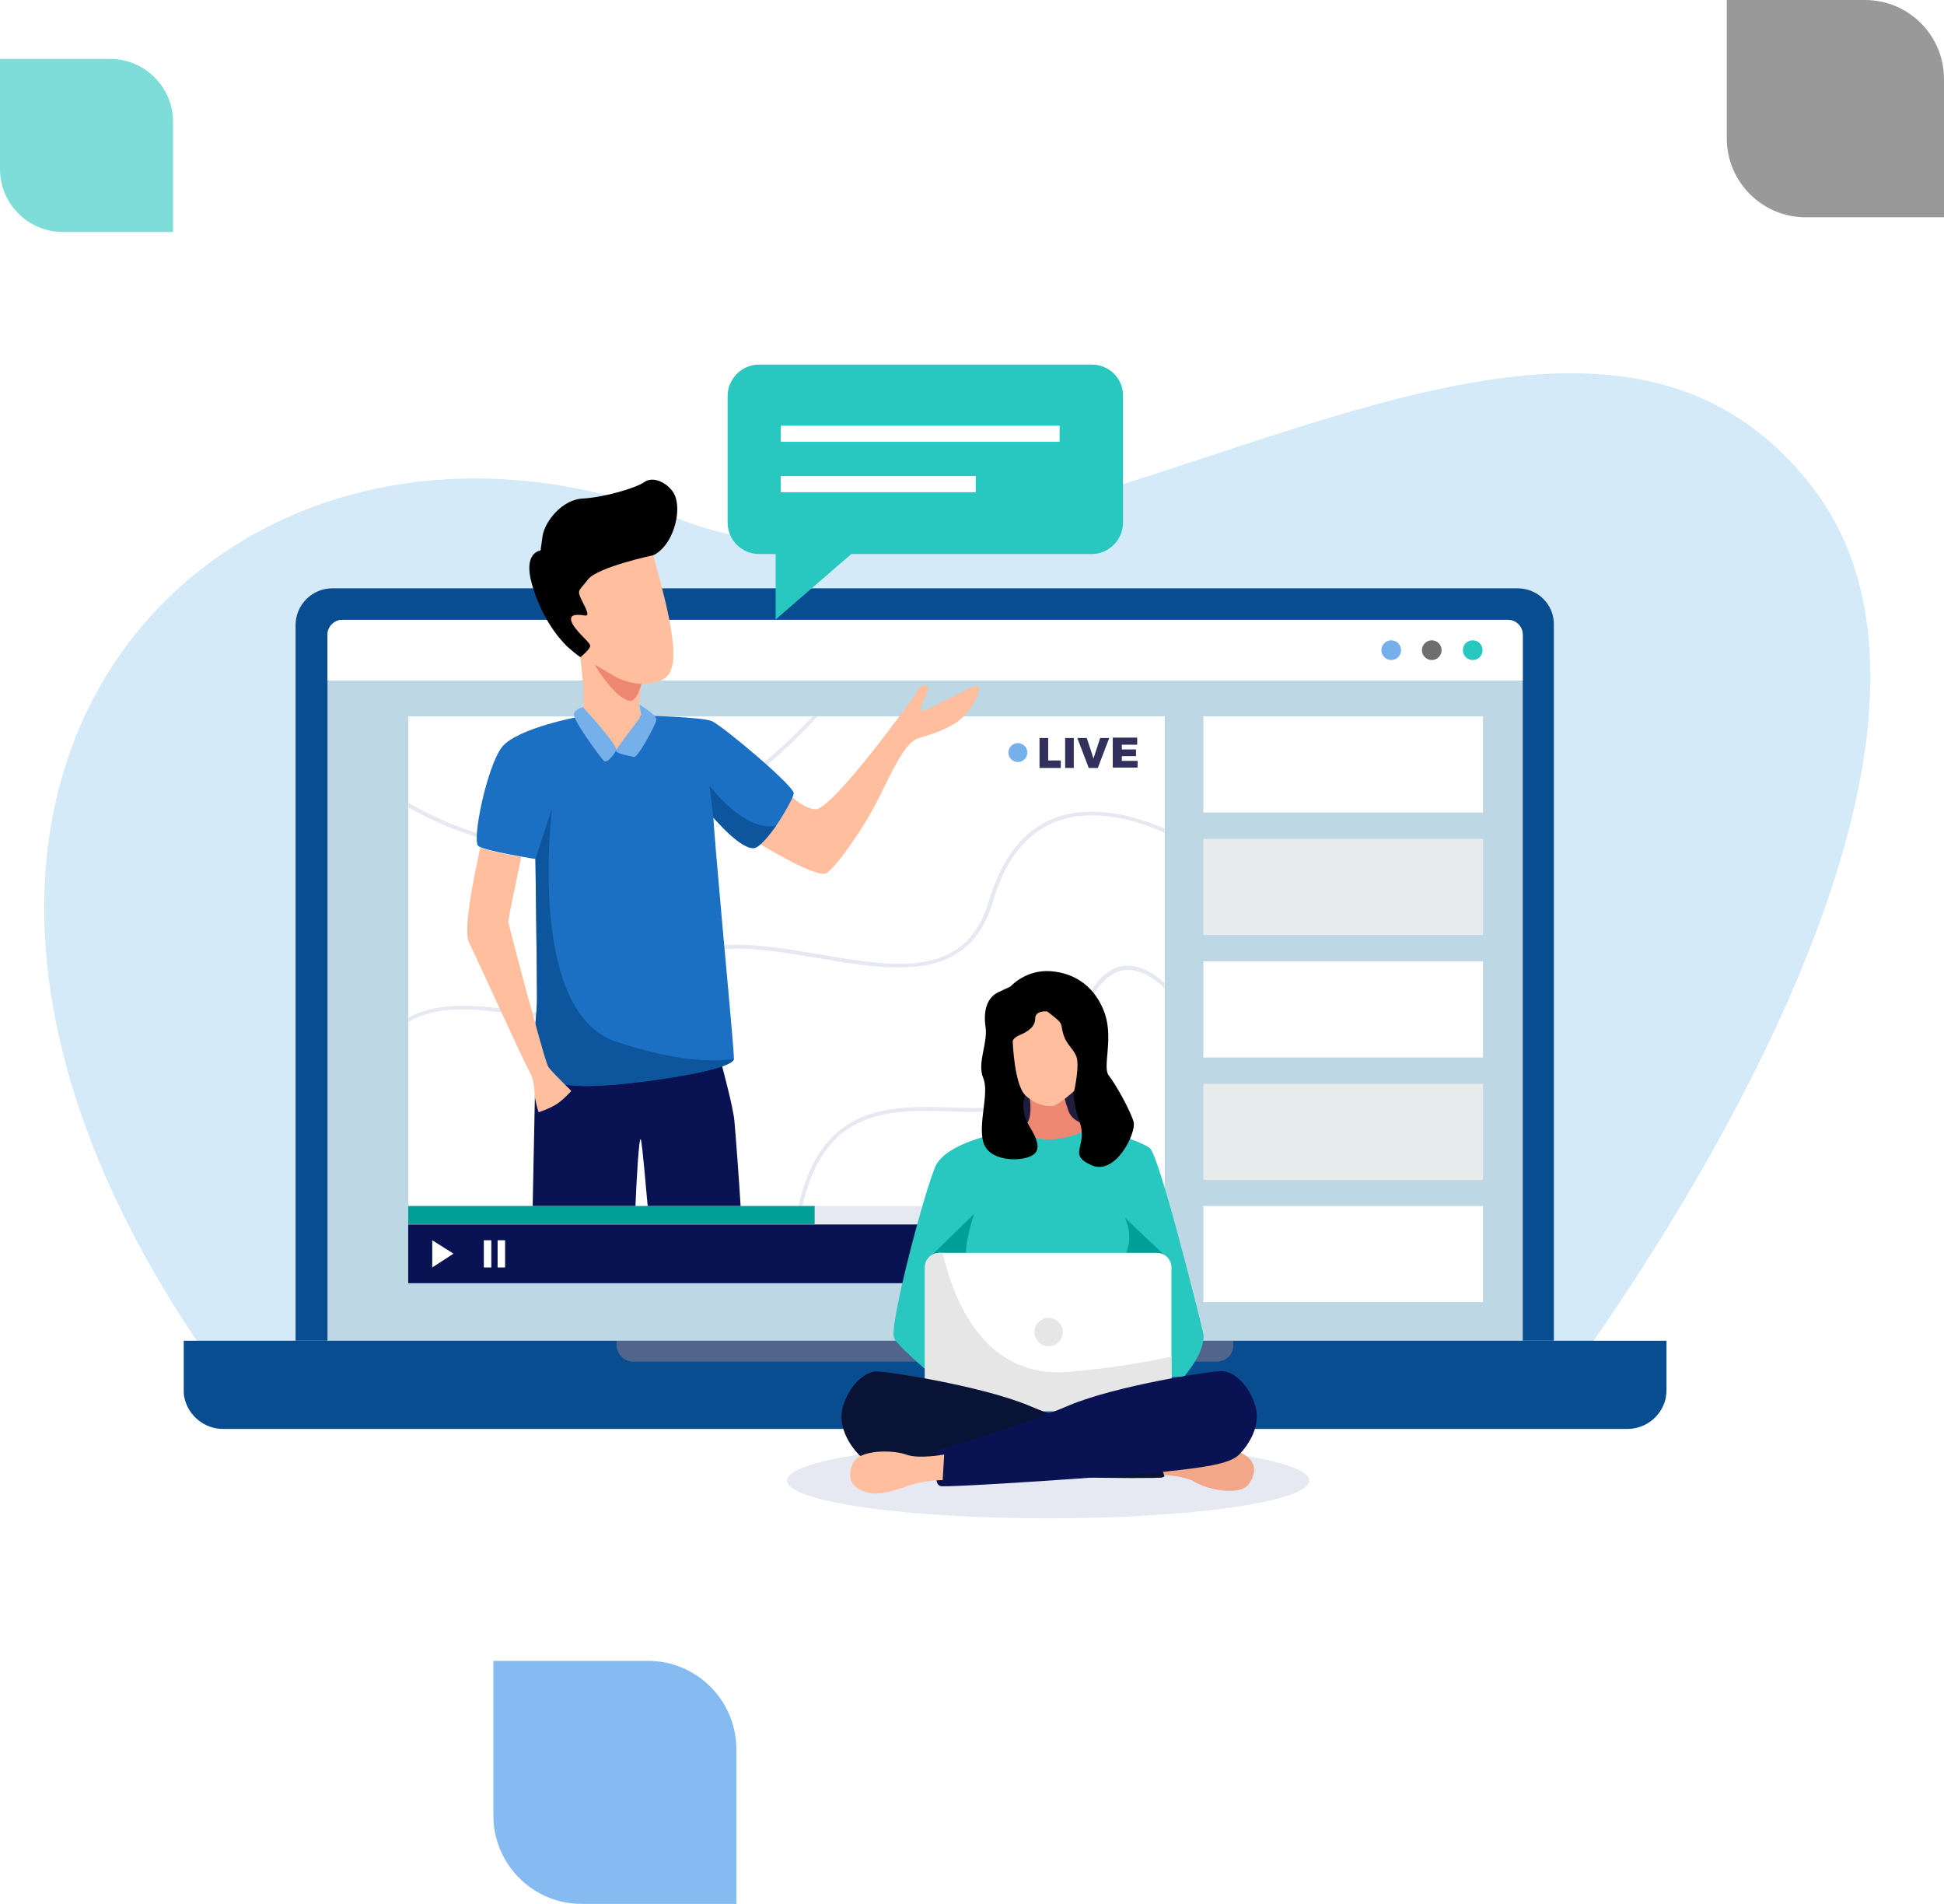 <svg width="528" height="517" viewBox="0 0 528 517" fill="none" xmlns="http://www.w3.org/2000/svg">
<g filter="url(#filter0_b_4200_42279)">
<path d="M134 451H176C189.255 451 200 461.745 200 475V517H158C144.745 517 134 506.255 134 493V451Z" fill="#529EEB" fill-opacity="0.7"/>
</g>
<path d="M0 16H29.909C39.348 16 47 23.652 47 33.091V63H17.091C7.652 63 0 55.348 0 45.909V16Z" fill="#28C7C0" fill-opacity="0.6"/>
<path d="M284.693 412.303C323.86 412.303 355.611 407.706 355.611 402.034C355.611 396.363 323.86 391.766 284.693 391.766C245.526 391.766 213.775 396.363 213.775 402.034C213.775 407.706 245.526 412.303 284.693 412.303Z" fill="#E7E9F2"/>
<path d="M426.743 101.354C396.365 101.354 361.708 112.906 326.623 124.458C291.432 136.117 255.705 147.67 223.081 147.67C209.389 147.67 196.232 145.637 183.931 140.717C165.319 133.336 146.707 129.913 129.058 129.913C30.115 129.913 -41.338 238.269 64.13 379.143H421.93C421.93 379.143 551.893 210.458 492.42 132.481C474.771 109.483 452.201 101.354 426.743 101.354Z" fill="#D4EAF9"/>
<path d="M452.629 364.061V377.324C452.629 378.18 452.522 378.929 452.415 379.678C451.345 384.491 447.067 388.021 441.932 388.021H60.6C55.466 388.021 51.187 384.384 50.117 379.678C49.903 378.929 49.903 378.18 49.903 377.324V364.061H452.629Z" fill="#094D91"/>
<path d="M334.967 364.061V365.344C334.967 365.665 334.967 365.986 334.86 366.307C334.432 368.339 332.613 369.73 330.474 369.73H171.951C169.812 369.73 168.1 368.232 167.566 366.307C167.459 365.986 167.459 365.665 167.459 365.344V364.061H334.967Z" fill="#51658B"/>
<path opacity="0.5" d="M242.014 377.859C242.014 379.998 240.302 381.603 238.27 381.603C236.13 381.603 234.526 379.891 234.526 377.859C234.526 375.827 236.237 374.115 238.27 374.115C240.302 374.008 242.014 375.72 242.014 377.859Z" fill="#445B77"/>
<path opacity="0.5" d="M251.213 381.603C253.28 381.603 254.956 379.927 254.956 377.859C254.956 375.791 253.28 374.115 251.213 374.115C249.145 374.115 247.469 375.791 247.469 377.859C247.469 379.927 249.145 381.603 251.213 381.603Z" fill="#445B77"/>
<path opacity="0.5" d="M268.006 377.859C268.006 379.998 266.295 381.603 264.263 381.603C262.123 381.603 260.519 379.891 260.519 377.859C260.519 375.827 262.23 374.115 264.263 374.115C266.402 374.008 268.006 375.72 268.006 377.859Z" fill="#445B77"/>
<path d="M412.196 159.756H90.23C84.774 159.756 80.282 164.248 80.282 169.704V364.06H422.037V169.704C422.144 164.141 417.651 159.756 412.196 159.756Z" fill="#094D91"/>
<path d="M409.522 168.313H93.011C90.764 168.313 88.946 170.132 88.946 172.378V364.06H413.586V172.378C413.586 170.132 411.768 168.313 409.522 168.313Z" fill="#BDD7E5"/>
<path d="M409.522 168.313H93.011C90.764 168.313 88.946 170.132 88.946 172.378V184.786H413.586V172.378C413.586 170.132 411.768 168.313 409.522 168.313Z" fill="white"/>
<path d="M377.86 179.224C379.337 179.224 380.534 178.027 380.534 176.55C380.534 175.073 379.337 173.876 377.86 173.876C376.383 173.876 375.186 175.073 375.186 176.55C375.186 178.027 376.383 179.224 377.86 179.224Z" fill="#75B0EB"/>
<path d="M388.877 179.224C390.354 179.224 391.551 178.027 391.551 176.55C391.551 175.073 390.354 173.876 388.877 173.876C387.4 173.876 386.203 175.073 386.203 176.55C386.203 178.027 387.4 179.224 388.877 179.224Z" fill="#6E6E6E"/>
<path d="M402.676 176.55C402.676 178.048 401.499 179.224 400.002 179.224C398.504 179.224 397.328 178.048 397.328 176.55C397.328 175.053 398.504 173.876 400.002 173.876C401.499 173.876 402.676 175.053 402.676 176.55Z" fill="#28C7C0"/>
<path d="M402.783 194.52H326.837V220.619H402.783V194.52Z" fill="white"/>
<path d="M402.783 227.785H326.837V253.885H402.783V227.785Z" fill="#E8EAEB"/>
<path d="M402.783 261.053H326.837V287.152H402.783V261.053Z" fill="white"/>
<path d="M402.783 294.318H326.837V320.418H402.783V294.318Z" fill="#E8EAEB"/>
<path d="M402.783 327.477H326.837V353.576H402.783V327.477Z" fill="white"/>
<path d="M296.566 99H206.18C201.474 99 197.623 102.851 197.623 107.557V141.893C197.623 146.6 201.474 150.45 206.18 150.45H210.673V168.207L231.21 150.45H296.459C301.166 150.45 305.016 146.6 305.016 141.893V107.557C305.123 102.851 301.273 99 296.566 99Z" fill="#28C7C0"/>
<path d="M287.795 115.58H212.063V119.966H287.795V115.58Z" fill="white"/>
<path d="M265.011 129.271H212.063V133.657H265.011V129.271Z" fill="white"/>
<path d="M316.355 194.52H110.874V332.505H316.355V194.52Z" fill="white"/>
<path d="M304.695 262.336C298.598 263.512 293.785 270.893 290.469 284.478C286.297 301.592 272.82 301.164 258.593 300.736C240.944 300.202 221.048 299.56 215.914 332.505H216.984C222.011 300.629 240.623 301.271 258.593 301.806C273.248 302.234 287.153 302.662 291.539 284.798C294.748 271.749 299.24 264.582 304.909 263.512C309.188 262.657 313.467 265.652 316.355 268.433V266.935C313.253 264.154 309.081 261.587 304.695 262.336ZM220.728 194.52C199.014 217.624 176.016 229.39 152.27 229.604H151.735C135.476 229.604 121.356 224.042 110.874 217.945V219.229C121.463 225.219 135.476 230.674 151.735 230.674H152.27C176.551 230.46 200.083 218.373 222.118 194.52H220.728ZM286.19 222.224C277.847 225.54 272.071 233.027 268.648 244.472C262.444 265.973 243.083 262.657 222.546 259.127C205.324 256.239 187.568 253.137 177.941 265.759C168.635 277.846 154.302 276.134 140.396 274.316C130.021 273.032 119.324 271.749 110.874 276.348V277.525C119.003 272.711 129.379 273.995 140.182 275.385C154.409 277.097 169.063 279.022 178.69 266.4C187.996 254.313 205.431 257.308 222.332 260.196C242.442 263.619 263.193 267.149 269.718 244.793C272.927 233.669 278.596 226.395 286.618 223.186C297.529 218.908 310.151 223.293 316.355 226.181V225.005C309.723 222.117 297.101 217.945 286.19 222.224Z" fill="#E7E9F2"/>
<path d="M316.355 327.477H110.874V332.397H316.355V327.477Z" fill="#E7E9F2"/>
<path d="M221.262 327.478H110.874V332.398H221.262V327.478Z" fill="#009E97"/>
<path d="M316.355 332.505H110.874V348.443H316.355V332.505Z" fill="#091353"/>
<path d="M276.457 206.928C277.874 206.928 279.024 205.779 279.024 204.361C279.024 202.943 277.874 201.794 276.457 201.794C275.039 201.794 273.889 202.943 273.889 204.361C273.889 205.779 275.039 206.928 276.457 206.928Z" fill="#75B0EB"/>
<path d="M284.693 200.402V206.499H288.116V208.532H282.34V200.402H284.693Z" fill="#32315E"/>
<path d="M291.646 200.402V208.532H289.293V200.402H291.646Z" fill="#32315E"/>
<path d="M295.176 200.402L296.994 205.965L298.812 200.402H301.273L298.171 208.532H295.71L292.608 200.402H295.176Z" fill="#32315E"/>
<path d="M308.867 200.403V202.221H304.696V203.505H308.546V205.323H304.696V206.607H308.974V208.425H302.235V200.296H308.867V200.403Z" fill="#32315E"/>
<path d="M117.399 336.784V344.165L123.175 340.421L117.399 336.784Z" fill="white"/>
<path d="M133.444 336.784H131.411V344.165H133.444V336.784Z" fill="white"/>
<path d="M137.187 336.784H135.155V344.165H137.187V336.784Z" fill="white"/>
<path d="M206.608 229.283C206.608 229.283 221.904 238.696 224.471 237.092C227.038 235.487 234.847 224.791 239.446 215.164C244.046 205.644 246.613 201.258 249.608 200.403C252.603 199.547 258.272 197.836 261.374 194.84C264.476 191.845 266.402 187.781 265.76 186.39C265.118 185 249.394 194.947 249.929 192.594C250.464 190.241 253.031 186.925 251.641 186.283C250.25 185.641 249.822 186.604 248.966 187.995C248.111 189.385 225.755 220.512 221.262 219.763C216.77 219.122 212.491 213.666 212.491 213.666L206.608 229.283Z" fill="#FFBF9F"/>
<path d="M201.153 327.479H175.909C175.481 322.772 174.518 311.434 174.09 309.508C173.556 307.583 172.807 321.916 172.593 327.479H144.675L145.424 290.576L196.125 289.506C196.125 289.506 199.12 300.63 199.441 304.16C199.762 307.155 200.832 322.023 201.153 327.479Z" fill="#091353"/>
<path d="M177.406 150.771C177.406 150.771 180.08 149.808 182.113 145.744C184.145 141.679 184.573 136.652 182.969 133.871C181.364 131.196 177.513 129.164 175.053 130.875C172.593 132.587 164.036 135.047 158.366 135.368C152.59 135.582 147.884 141.786 147.349 145.637C146.814 149.488 146.814 149.487 146.814 149.487C146.814 149.487 142.001 149.915 144.461 158.58C146.921 167.244 151.307 172.913 154.088 175.587C156.976 178.154 157.725 178.475 157.725 178.475C157.725 178.475 160.827 184.144 166.068 176.122C171.095 167.886 177.406 150.771 177.406 150.771Z" fill="black"/>
<path d="M177.406 150.771C177.406 150.771 162.217 153.98 159.65 157.403C157.083 160.826 156.441 159.971 158.473 163.928C160.506 167.886 159.222 167.137 158.046 167.03C156.869 166.923 154.088 166.602 155.478 169.383C156.976 172.058 160.292 174.411 160.292 175.374C160.292 176.336 157.618 178.476 157.618 178.476C157.618 178.476 159.008 189.493 158.366 192.167C157.725 194.734 157.725 194.734 157.725 194.734L167.993 206.394L174.732 196.767C174.732 196.767 173.342 192.488 173.663 190.135C173.983 187.782 174.09 185.642 174.09 185.642C174.09 185.642 179.974 185.963 181.792 182.861C183.61 179.759 182.862 174.09 181.792 168.314C180.722 162.431 177.406 150.771 177.406 150.771Z" fill="#FFBF9F"/>
<path d="M174.197 185.643C174.197 185.643 170.774 185.857 166.496 183.396C162.324 180.936 161.468 180.401 161.468 180.401C161.468 180.401 166.175 188.638 170.561 190.242C173.021 191.098 174.197 185.643 174.197 185.643Z" fill="#ED8772"/>
<path d="M215.593 215.486C215.379 216.662 213.24 220.62 210.78 224.257C208.854 226.931 206.822 229.391 205.324 230.14C201.902 231.638 193.772 222.011 193.772 222.011C193.772 222.011 193.879 225.113 195.163 239.339C196.339 253.566 199.334 284.372 199.334 287.474C199.334 290.362 177.941 293.571 167.138 294.533C161.575 294.961 157.083 295.068 153.66 294.533C150.344 294.106 147.884 293.25 146.386 291.859C144.247 289.934 144.889 283.73 145.424 277.954C145.638 275.494 145.852 273.14 145.852 271.215C145.852 264.69 145.424 233.242 145.424 233.242C145.424 233.242 143.819 233.028 141.573 232.6C137.829 231.959 132.374 230.889 130.449 230.033C130.235 229.926 130.021 229.819 129.914 229.712C128.095 228.215 132.267 208.105 136.332 202.864C140.503 197.623 157.725 194.521 157.725 194.521C157.725 194.521 164.784 202.543 167.352 203.613C169.919 204.682 174.09 194.307 174.09 194.307C174.09 194.307 190.349 194.628 193.344 195.804C196.232 197.088 215.914 213.56 215.593 215.486Z" fill="#1C70C4"/>
<path d="M158.366 192.06C158.366 192.06 167.993 202.542 167.352 203.719C166.817 204.895 164.891 207.356 164.036 206.607C163.287 205.965 155.157 195.055 155.906 193.664C156.655 192.274 158.366 192.06 158.366 192.06Z" fill="#75B0EB"/>
<path d="M173.663 191.311C173.663 191.311 178.583 194.199 178.262 195.589C177.941 196.98 173.342 205.751 172.165 205.537C170.988 205.216 167.031 204.681 167.352 203.719C167.779 202.756 174.197 194.413 174.197 194.413L173.663 191.311Z" fill="#75B0EB"/>
<g opacity="0.78">
<path d="M199.334 287.473C199.334 290.468 177.941 293.677 167.138 294.533C161.575 294.961 157.083 295.068 153.66 294.533C150.344 294.105 147.884 293.25 146.386 291.859C144.247 289.934 144.889 283.73 145.424 277.953C145.638 275.493 145.851 273.14 145.851 271.215C145.851 264.69 145.424 233.242 145.424 233.242L149.916 219.657C149.916 219.657 142.963 274.851 167.352 282.874C185.429 288.864 195.377 288.222 199.334 287.473Z" fill="#094D91"/>
<path d="M210.78 224.256C208.854 226.93 206.822 229.391 205.324 230.139C201.901 231.637 193.772 222.01 193.772 222.01L192.702 213.346C192.702 213.346 202.008 225.861 210.78 224.256Z" fill="#094D91"/>
</g>
<path d="M153.553 294.64C151.949 293.035 149.595 290.682 148.954 289.719C148.526 289.185 147.135 284.264 145.424 278.06C142.215 266.615 138.043 250.677 138.043 250.249C138.043 249.607 140.503 237.841 141.573 232.707C137.829 232.065 132.374 230.995 130.448 230.14C129.272 235.595 125.635 252.282 127.346 255.811C129.379 259.983 142.215 288.222 143.819 291.003C145.317 293.784 145.103 296.351 145.317 298.17C145.638 299.988 146.279 302.021 146.279 302.021C146.279 302.021 148.633 301.272 150.558 300.202C152.59 299.132 155.158 296.244 155.158 296.244C155.158 296.244 154.516 295.496 153.553 294.64Z" fill="#FFBF9F"/>
<path d="M314.429 400.428C314.429 400.428 321.489 400.535 324.591 402.46C327.693 404.386 336.999 406.525 339.352 402.781C341.705 399.038 340.743 396.363 336.999 394.438C333.255 392.513 327.8 393.903 323.628 394.117C319.457 394.331 316.141 393.582 316.141 393.582L314.429 400.428Z" fill="#F2A888"/>
<path d="M272.606 294.425L296.673 291.965C296.673 291.965 298.278 305.656 295.389 306.94C292.394 308.117 285.014 312.716 279.986 308.865C274.852 305.015 273.568 306.512 273.568 302.447C273.568 298.276 272.606 294.425 272.606 294.425Z" fill="#1E1D3D"/>
<path d="M279.666 297.848C279.666 297.848 280.628 304.052 278.489 305.443C276.35 306.834 276.457 308.652 277.526 309.936C278.596 311.219 282.447 313.358 285.87 313.358C289.292 313.358 294.962 309.294 295.176 307.796C295.389 306.299 296.78 305.871 296.78 305.871C296.78 305.871 291.432 305.122 290.255 301.806C289.078 298.49 288.865 296.886 288.865 296.886L279.666 297.848Z" fill="#ED8772"/>
<path d="M271.75 307.582C271.75 307.582 256.989 310.256 254.101 316.674C251.213 322.985 241.265 360.423 242.869 363.418C244.474 366.413 257.203 376.788 257.203 376.788L321.596 373.793C321.596 373.793 327.907 366.734 326.73 361.706C325.554 356.679 314.857 313.786 312.29 311.753C309.723 309.721 296.78 305.87 296.78 305.87C296.78 305.87 289.72 310.684 281.377 309.079C272.927 307.582 271.75 307.582 271.75 307.582Z" fill="#28C7C0"/>
<path d="M278.489 297.42C278.489 297.42 276.67 300.95 279.558 305.763C282.447 310.47 282.66 312.93 279.558 314.107C276.456 315.39 268.434 315.283 267.044 310.042C265.653 304.801 268.755 296.778 267.044 292.714C265.332 288.649 268.327 283.301 267.685 278.915C267.044 274.529 268.006 270.893 271.215 269.395C274.424 267.898 274.424 267.898 274.424 267.898C274.424 267.898 278.596 263.191 285.442 263.726C292.287 264.261 297.636 268.219 300.096 275.278C302.449 282.338 299.347 289.826 301.166 292.072C302.984 294.318 307.156 301.806 307.904 304.694C308.653 307.582 302.984 319.455 296.352 316.353C289.72 313.358 295.71 311.326 293.143 304.373C290.576 297.42 292.501 293.89 289.934 293.141C287.474 292.072 278.489 297.42 278.489 297.42Z" fill="black"/>
<path d="M284.372 274.636C284.372 274.636 281.163 274.315 281.163 276.561C281.163 278.808 279.238 280.091 276.991 281.054C274.745 282.017 275.066 282.979 275.066 282.979C275.066 282.979 275.494 294.532 278.489 297.42C281.484 300.308 284.586 300.415 285.976 300.308C287.367 300.201 291.753 296.243 291.753 296.243C291.753 296.243 293.357 289.076 292.287 286.723C291.218 284.37 289.827 283.835 288.865 281.054C288.009 278.166 288.758 278.166 286.832 276.561C284.907 274.957 284.372 274.636 284.372 274.636Z" fill="#FFBF9F"/>
<path d="M264.583 329.617C264.583 329.617 261.374 339.03 262.658 342.239C263.942 345.448 263.942 345.448 263.942 345.448L251.854 342.025L264.583 329.617Z" fill="#009E97"/>
<path d="M305.551 330.687C305.551 330.687 307.477 334.644 306.407 338.495C305.337 342.453 305.337 342.453 305.337 342.453H317.959L305.551 330.687Z" fill="#009E97"/>
<path d="M314.215 340.207H255.17C252.924 340.207 251.213 342.025 251.213 344.165V379.249C251.213 381.496 253.031 383.207 255.17 383.207H314.215C316.462 383.207 318.173 381.389 318.173 379.249V344.165C318.173 341.918 316.355 340.207 314.215 340.207Z" fill="white"/>
<path d="M288.651 361.707C288.651 363.847 286.939 365.558 284.8 365.558C282.661 365.558 280.949 363.847 280.949 361.707C280.949 359.568 282.661 357.856 284.8 357.856C286.939 357.856 288.651 359.568 288.651 361.707Z" fill="#E6E6E6"/>
<path d="M318.173 368.339V379.249C318.173 381.496 316.355 383.207 314.215 383.207H255.17C252.924 383.207 251.213 381.389 251.213 379.249V344.165C251.213 341.918 253.031 340.207 255.17 340.207H256.026C259.342 354.326 267.899 374.436 290.469 372.511C302.128 371.441 311.22 369.943 318.173 368.339Z" fill="#E6E6E6"/>
<path d="M315.178 393.797C315.178 393.797 315.927 395.508 315.82 398.289C315.713 401.177 316.996 400.642 315.713 401.177C314.429 401.712 265.332 400.963 253.138 399.68C240.944 398.396 235.489 397.326 233.242 394.973C230.996 392.62 227.038 387.165 229.178 381.175C231.317 375.185 235.382 372.51 237.949 372.403C240.623 372.296 266.937 376.361 279.772 381.816C292.715 387.272 315.178 393.797 315.178 393.797Z" fill="#091335"/>
<path d="M254.742 393.796C254.742 393.796 253.994 395.508 254.101 398.289C254.208 401.177 254.101 402.995 255.384 403.53C256.668 404.065 304.588 400.856 316.783 399.572C328.977 398.289 334.432 397.219 336.678 394.866C338.924 392.513 342.882 387.057 340.743 381.067C338.604 375.077 334.539 372.403 331.972 372.296C329.298 372.189 302.984 376.254 290.148 381.709C277.312 387.271 254.742 393.796 254.742 393.796Z" fill="#091353"/>
<path d="M256.454 394.973C256.454 394.973 249.501 396.257 246.078 394.973C242.655 393.69 233.135 393.476 231.531 397.54C229.927 401.605 231.424 404.172 235.489 405.242C239.553 406.419 244.688 403.958 248.645 402.889C252.603 401.819 256.026 401.926 256.026 401.926L256.454 394.973Z" fill="#FFBF9F"/>
<g filter="url(#filter1_b_4200_42279)">
<g filter="url(#filter2_b_4200_42279)">
<path d="M469 0H506.545C518.394 0 528 9.606 528 21.454V59H490.455C478.606 59 469 49.395 469 37.545V0Z" fill="#6E6E6E" fill-opacity="0.7"/>
</g>
</g>
<defs>
<filter id="filter0_b_4200_42279" x="130" y="447" width="74" height="74" filterUnits="userSpaceOnUse" color-interpolation-filters="sRGB">
<feFlood flood-opacity="0" result="BackgroundImageFix"/>
<feGaussianBlur in="BackgroundImage" stdDeviation="2"/>
<feComposite in2="SourceAlpha" operator="in" result="effect1_backgroundBlur_4200_42279"/>
<feBlend mode="normal" in="SourceGraphic" in2="effect1_backgroundBlur_4200_42279" result="shape"/>
</filter>
<filter id="filter1_b_4200_42279" x="465" y="-4" width="67" height="67" filterUnits="userSpaceOnUse" color-interpolation-filters="sRGB">
<feFlood flood-opacity="0" result="BackgroundImageFix"/>
<feGaussianBlur in="BackgroundImage" stdDeviation="2"/>
<feComposite in2="SourceAlpha" operator="in" result="effect1_backgroundBlur_4200_42279"/>
<feBlend mode="normal" in="SourceGraphic" in2="effect1_backgroundBlur_4200_42279" result="shape"/>
</filter>
<filter id="filter2_b_4200_42279" x="461" y="-8" width="75" height="75" filterUnits="userSpaceOnUse" color-interpolation-filters="sRGB">
<feFlood flood-opacity="0" result="BackgroundImageFix"/>
<feGaussianBlur in="BackgroundImage" stdDeviation="4"/>
<feComposite in2="SourceAlpha" operator="in" result="effect1_backgroundBlur_4200_42279"/>
<feBlend mode="normal" in="SourceGraphic" in2="effect1_backgroundBlur_4200_42279" result="shape"/>
</filter>
</defs>
</svg>

